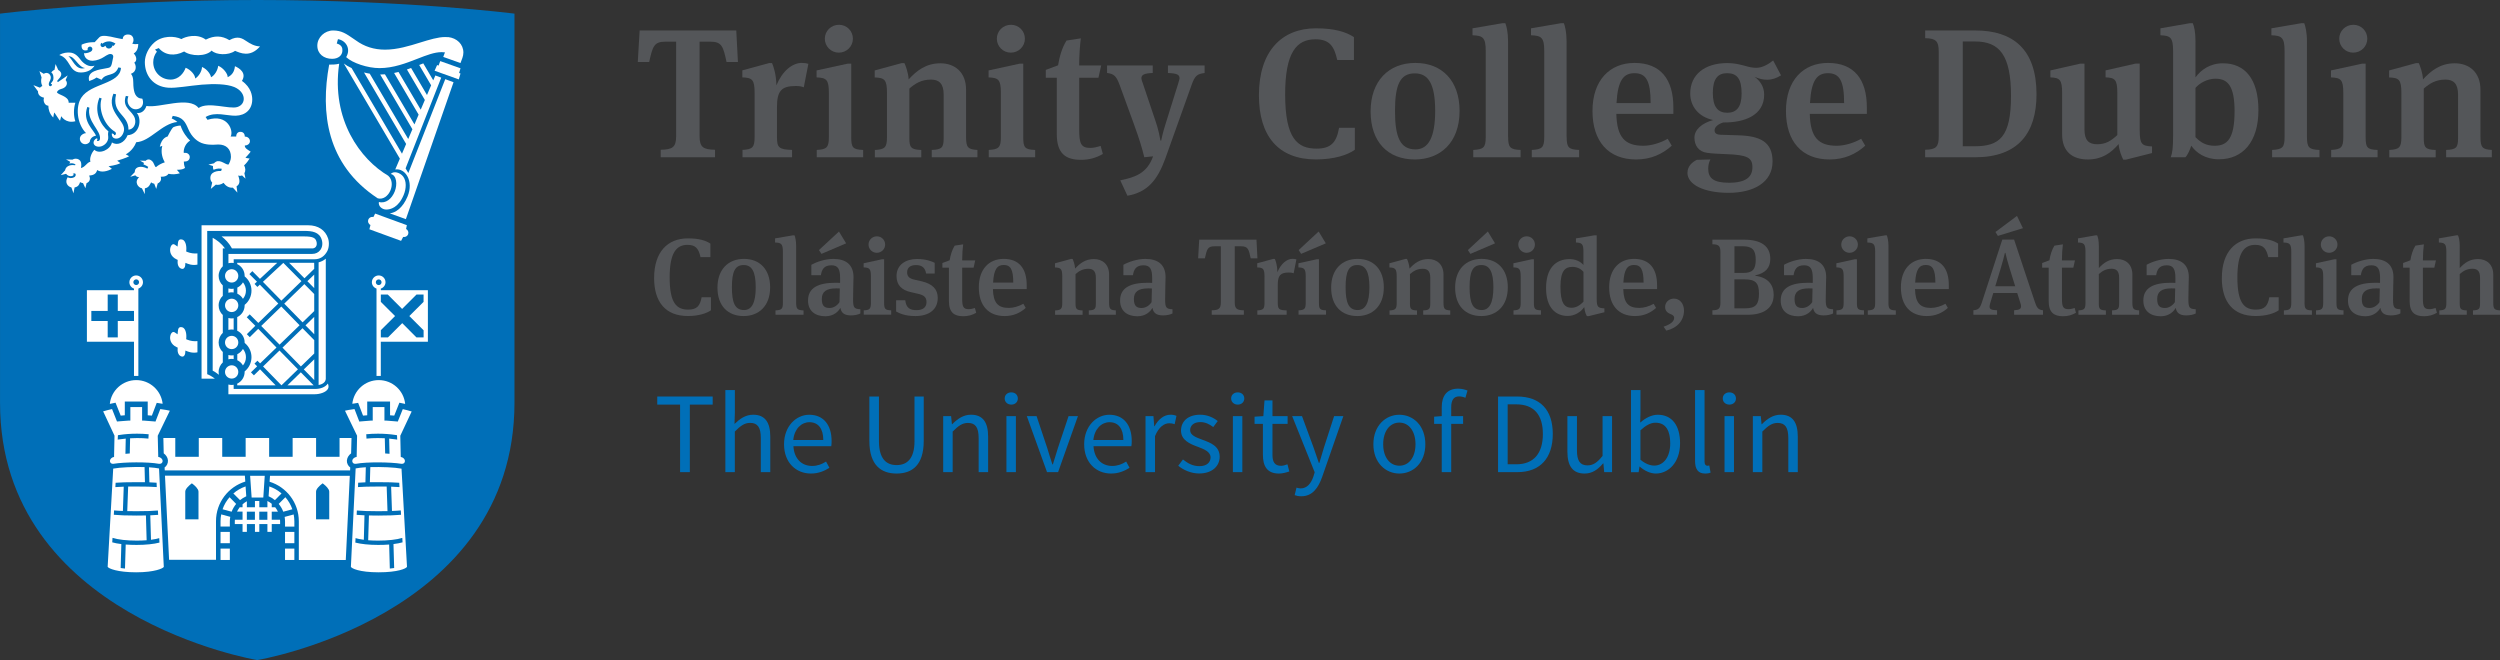<svg width="303" height="80" viewBox="0 0 303 80" fill="none" xmlns="http://www.w3.org/2000/svg">
<rect x="0" y="0" width="303" height="80" fill="#333333" stroke="none"/>
<g clip-path="url(#clip0_1712_2959)">
<path d="M79.279 33.701C79.279 30.504 80.939 28.891 83.376 28.891C84.729 28.891 85.533 29.152 86.1 29.523V31.163H84.904C84.677 30.164 84.336 29.676 83.336 29.676C81.978 29.676 81.162 30.622 81.162 33.635C81.162 36.806 82.044 37.525 83.415 37.525C84.454 37.525 84.847 37.08 85.035 36.025H86.166V37.604C85.664 37.97 84.69 38.301 83.376 38.301C80.651 38.301 79.279 36.592 79.279 33.701Z" fill="#545659"/>
<path d="M90.131 38.306C88.197 38.306 86.956 37.046 86.956 34.861C86.956 32.676 88.245 31.377 90.17 31.377C92.096 31.377 93.341 32.667 93.341 34.822C93.341 37.137 91.917 38.306 90.131 38.306ZM90.131 32.122C89.079 32.122 88.707 32.938 88.707 34.804C88.707 36.671 89.061 37.578 90.183 37.578C91.118 37.578 91.594 36.684 91.594 34.817C91.594 32.859 91.092 32.122 90.131 32.122Z" fill="#545659"/>
<path d="M96.493 36.675C96.493 37.438 96.624 37.595 97.389 37.621V38.149H93.991V37.621C94.729 37.582 94.886 37.451 94.886 36.701V30.509C94.886 29.549 94.677 29.418 93.939 29.392V28.891L96.096 28.524H96.297C96.376 28.721 96.493 29.157 96.493 29.824V36.675Z" fill="#545659"/>
<path d="M104.275 37.477V37.992C104.039 38.123 103.603 38.227 103.131 38.227C102.262 38.227 101.948 37.861 101.856 37.307C101.629 37.739 101.052 38.332 100.039 38.332C98.83 38.332 97.934 37.713 97.934 36.426C97.934 34.861 99.197 34.272 101.266 34.272C101.424 34.272 101.646 34.272 101.821 34.285V33.692C101.821 32.628 101.572 32.153 100.769 32.153C99.847 32.153 99.598 32.693 99.493 33.352H98.336V32.091C98.969 31.738 100.009 31.381 100.996 31.381C102.498 31.381 103.445 32.052 103.445 33.592C103.445 33.984 103.393 35.105 103.393 36.3C103.393 37.285 103.524 37.447 104.288 37.481M99.258 30.308L101.681 28.062L102.55 29.492L99.563 30.77L99.258 30.308ZM101.328 34.952C100.157 34.952 99.603 35.345 99.603 36.239C99.603 37.08 99.93 37.329 100.55 37.329C101.026 37.329 101.485 37.028 101.747 36.618L101.786 34.961C101.681 34.961 101.432 34.948 101.328 34.948" fill="#545659"/>
<path d="M104.686 38.144V37.617C105.397 37.578 105.555 37.447 105.555 36.697V33.526C105.555 32.567 105.384 32.436 104.672 32.406V31.908L106.908 31.42H107.157V36.692C107.157 37.442 107.262 37.586 108.013 37.612V38.14H104.681L104.686 38.144ZM106.266 30.639C105.712 30.639 105.266 30.19 105.266 29.641C105.266 29.091 105.716 28.642 106.279 28.642C106.843 28.642 107.279 29.091 107.279 29.641C107.279 30.19 106.83 30.639 106.266 30.639Z" fill="#545659"/>
<path d="M108.611 37.752V36.396H109.716C109.821 37.303 110.271 37.591 111.07 37.591C111.769 37.591 112.293 37.316 112.293 36.618C112.293 35.999 111.952 35.764 111.266 35.607L110.358 35.397C109.319 35.162 108.659 34.569 108.659 33.465C108.659 32.083 109.777 31.39 111.148 31.39C112.253 31.39 112.952 31.691 113.284 31.852V33.151H112.245C112.127 32.428 111.721 32.127 111.022 32.127C110.323 32.127 109.943 32.441 109.943 33.008C109.943 33.492 110.196 33.758 110.852 33.901L111.72 34.098C112.996 34.403 113.655 35.031 113.655 36.112C113.655 37.482 112.642 38.306 110.943 38.306C109.629 38.306 108.969 37.948 108.611 37.752Z" fill="#545659"/>
<path d="M118 32.441H116.616V36.173C116.616 37.159 116.747 37.473 117.406 37.473C117.642 37.473 117.869 37.421 118.157 37.329L118.314 37.909C117.843 38.184 117.341 38.328 116.747 38.328C115.642 38.328 115.009 37.865 115.009 36.487V32.441H114.218V31.874L115.1 31.547C115.192 30.945 115.389 30.273 115.707 29.772L116.734 29.615C116.668 30.086 116.616 30.892 116.616 31.56H118.196L118 32.441Z" fill="#545659"/>
<path d="M124.031 36.819L124.319 37.32C123.646 37.926 122.817 38.306 121.764 38.306C119.79 38.306 118.633 37.032 118.633 34.822C118.633 32.611 119.882 31.377 121.646 31.377C123.528 31.377 124.437 32.563 124.437 34.573V35.035H120.341C120.38 36.718 120.961 37.32 122.275 37.32C122.83 37.32 123.498 37.124 124.026 36.819M120.358 34.255H122.808C122.808 32.663 122.48 32.114 121.651 32.114C120.873 32.114 120.454 32.611 120.362 34.255" fill="#545659"/>
<path d="M134.424 36.701C134.424 37.451 134.568 37.582 135.24 37.621V38.149H131.961V37.621C132.712 37.595 132.817 37.438 132.817 36.754V33.653C132.817 32.864 132.489 32.576 131.908 32.576C131.223 32.576 130.777 32.85 130.354 33.221V36.758C130.354 37.443 130.459 37.599 131.21 37.626V38.153H127.878V37.626C128.59 37.586 128.747 37.456 128.747 36.706V33.535C128.747 32.576 128.576 32.445 127.865 32.414V31.913L129.799 31.385H130C130.079 31.555 130.275 32.057 130.301 32.554C130.882 31.922 131.55 31.398 132.581 31.398C133.611 31.398 134.424 32.031 134.424 33.291V36.697V36.701Z" fill="#545659"/>
<path d="M142.105 37.477V37.992C141.865 38.123 141.432 38.227 140.956 38.227C140.087 38.227 139.773 37.861 139.677 37.307C139.45 37.739 138.873 38.332 137.86 38.332C136.651 38.332 135.755 37.713 135.755 36.426C135.755 34.861 137.018 34.272 139.087 34.272C139.245 34.272 139.467 34.272 139.642 34.285V33.692C139.642 32.628 139.393 32.153 138.59 32.153C137.668 32.153 137.415 32.694 137.314 33.352H136.157V32.092C136.79 31.738 137.83 31.381 138.817 31.381C140.319 31.381 141.266 32.052 141.266 33.592C141.266 33.984 141.214 35.105 141.214 36.3C141.214 37.285 141.345 37.447 142.109 37.482M139.153 34.952C137.983 34.952 137.428 35.345 137.428 36.239C137.428 37.081 137.755 37.329 138.376 37.329C138.852 37.329 139.31 37.028 139.572 36.618L139.611 34.961C139.507 34.961 139.258 34.948 139.153 34.948" fill="#545659"/>
<path d="M152.284 29.048L152.402 31.307H151.585C151.349 30.19 151.245 29.85 150.428 29.85H149.651V36.649C149.651 37.438 149.93 37.595 150.755 37.608V38.145H146.86V37.608C147.69 37.595 147.965 37.434 147.965 36.649V29.85H147.188C146.371 29.85 146.279 30.19 146.031 31.307H145.214L145.345 29.048H152.284Z" fill="#545659"/>
<path d="M156.672 31.372C156.843 31.372 157.013 31.398 157.122 31.437L156.79 33.121C156.62 33.055 156.476 33.029 156.21 33.029C155.17 33.029 154.865 33.395 154.865 34.542V36.701C154.865 37.451 154.996 37.595 155.943 37.621V38.149H152.389V37.621C153.1 37.582 153.258 37.451 153.258 36.701V33.531C153.258 32.571 153.087 32.44 152.375 32.41V31.908L154.31 31.381H154.511C154.603 31.577 154.812 32.183 154.825 32.986C155.244 31.961 155.961 31.368 156.668 31.368" fill="#545659"/>
<path d="M157.384 38.144V37.617C158.096 37.577 158.253 37.447 158.253 36.697V33.531C158.253 32.571 158.079 32.44 157.371 32.41V31.908L159.607 31.42H159.856V36.692C159.856 37.442 159.961 37.586 160.712 37.612V38.14H157.38L157.384 38.144ZM157.397 30.308L159.821 28.058L160.69 29.492L157.699 30.766L157.397 30.308Z" fill="#545659"/>
<path d="M164.511 38.306C162.576 38.306 161.336 37.046 161.336 34.861C161.336 32.676 162.624 31.377 164.55 31.377C166.476 31.377 167.72 32.667 167.72 34.822C167.72 37.137 166.297 38.306 164.511 38.306ZM164.511 32.122C163.454 32.122 163.087 32.938 163.087 34.804C163.087 36.671 163.441 37.578 164.563 37.578C165.498 37.578 165.974 36.684 165.974 34.817C165.974 32.859 165.472 32.122 164.511 32.122Z" fill="#545659"/>
<path d="M174.952 36.701C174.952 37.451 175.096 37.582 175.769 37.621V38.149H172.493V37.621C173.24 37.595 173.349 37.438 173.349 36.754V33.653C173.349 32.864 173.022 32.576 172.441 32.576C171.755 32.576 171.31 32.85 170.886 33.221V36.758C170.886 37.443 170.991 37.599 171.742 37.626V38.153H168.41V37.626C169.122 37.586 169.279 37.456 169.279 36.706V33.535C169.279 32.576 169.105 32.445 168.397 32.414V31.913L170.332 31.385H170.528C170.607 31.555 170.808 32.057 170.834 32.554C171.41 31.922 172.083 31.398 173.109 31.398C174.135 31.398 174.952 32.031 174.952 33.291V36.697V36.701Z" fill="#545659"/>
<path d="M179.537 38.306C177.603 38.306 176.362 37.045 176.362 34.861C176.362 32.676 177.651 31.376 179.576 31.376C181.502 31.376 182.747 32.667 182.747 34.821C182.747 37.137 181.323 38.306 179.537 38.306ZM177.904 30.308L180.327 28.058L181.196 29.492L178.21 30.77L177.908 30.308H177.904ZM179.537 32.122C178.48 32.122 178.114 32.937 178.114 34.804C178.114 36.67 178.467 37.577 179.59 37.577C180.524 37.577 181 36.683 181 34.817C181 32.859 180.498 32.122 179.537 32.122Z" fill="#545659"/>
<path d="M183.437 38.144V37.617C184.148 37.578 184.306 37.447 184.306 36.697V33.526C184.306 32.567 184.131 32.436 183.424 32.406V31.908L185.659 31.42H185.908V36.692C185.908 37.442 186.013 37.586 186.764 37.612V38.14H183.432L183.437 38.144ZM185.017 30.639C184.463 30.639 184.017 30.19 184.017 29.641C184.017 29.091 184.463 28.642 185.031 28.642C185.598 28.642 186.031 29.091 186.031 29.641C186.031 30.19 185.585 30.639 185.017 30.639Z" fill="#545659"/>
<path d="M190.004 38.293C188.555 38.293 187.384 37.307 187.384 34.913C187.384 32.519 188.541 31.403 190.24 31.403C190.9 31.403 191.52 31.655 191.913 32.113V30.509C191.913 29.549 191.716 29.418 191.004 29.392V28.891L193.214 28.524H193.52V36.256C193.52 37.216 193.69 37.333 194.454 37.373V37.844L192.533 38.319H192.336C192.284 38.254 192.061 37.817 192.009 37.216C191.59 37.848 190.812 38.293 190.004 38.293ZM190.48 37.303C190.996 37.303 191.48 37.028 191.917 36.566V32.951C191.576 32.532 191.061 32.344 190.576 32.344C189.694 32.344 189.127 32.82 189.127 34.752C189.127 36.684 189.585 37.303 190.48 37.303Z" fill="#545659"/>
<path d="M200.424 36.819L200.716 37.32C200.044 37.926 199.214 38.306 198.162 38.306C196.188 38.306 195.031 37.032 195.031 34.822C195.031 32.611 196.279 31.377 198.044 31.377C199.926 31.377 200.838 32.563 200.838 34.573V35.035H196.742C196.782 36.718 197.362 37.32 198.677 37.32C199.227 37.32 199.9 37.124 200.428 36.819M196.751 34.255H199.201C199.201 32.663 198.869 32.114 198.039 32.114C197.262 32.114 196.843 32.611 196.751 34.255Z" fill="#545659"/>
<path d="M201.956 40.068L201.629 39.592C202.472 39.318 202.908 38.947 202.908 38.528C202.908 38.267 202.734 38.171 202.419 38.044C202.144 37.926 201.812 37.713 201.812 37.203C201.812 36.653 202.262 36.191 202.878 36.191C203.589 36.191 204.1 36.797 204.1 37.639C204.1 38.821 203.31 39.754 201.952 40.072" fill="#545659"/>
<path d="M207.542 37.608C208.332 37.595 208.515 37.395 208.515 36.649V30.574C208.515 29.824 208.332 29.615 207.542 29.602V29.048H211.358C213.45 29.048 214.559 29.824 214.559 31.377C214.559 32.48 213.952 33.112 212.742 33.374V33.426C214.271 33.622 214.969 34.503 214.969 35.729C214.969 37.36 213.742 38.149 211.821 38.149H207.542V37.608ZM211.266 33.082C212.41 33.082 212.795 32.65 212.795 31.49C212.795 30.269 212.358 29.846 211.214 29.846H210.214V33.082H211.266ZM211.542 37.368C212.777 37.368 213.188 36.897 213.188 35.593C213.188 34.29 212.769 33.858 211.437 33.858H210.21V37.368H211.537H211.542Z" fill="#545659"/>
<path d="M222.17 37.477V37.992C221.934 38.123 221.498 38.227 221.022 38.227C220.153 38.227 219.838 37.861 219.747 37.307C219.52 37.739 218.943 38.332 217.93 38.332C216.716 38.332 215.821 37.713 215.821 36.426C215.821 34.861 217.083 34.272 219.153 34.272C219.31 34.272 219.533 34.272 219.707 34.285V33.692C219.707 32.628 219.454 32.153 218.655 32.153C217.734 32.153 217.485 32.694 217.38 33.352H216.223V32.092C216.856 31.738 217.895 31.381 218.882 31.381C220.384 31.381 221.332 32.052 221.332 33.592C221.332 33.984 221.279 35.105 221.279 36.3C221.279 37.285 221.41 37.447 222.175 37.482M219.223 34.952C218.048 34.952 217.498 35.345 217.498 36.239C217.498 37.081 217.83 37.329 218.445 37.329C218.917 37.329 219.38 37.028 219.642 36.618L219.681 34.961C219.576 34.961 219.323 34.948 219.223 34.948" fill="#545659"/>
<path d="M222.581 38.144V37.617C223.293 37.578 223.45 37.447 223.45 36.697V33.526C223.45 32.567 223.279 32.436 222.568 32.406V31.908L224.808 31.42H225.057V36.692C225.057 37.442 225.162 37.586 225.913 37.612V38.14H222.581V38.144ZM224.162 30.639C223.607 30.639 223.162 30.19 223.162 29.641C223.162 29.091 223.607 28.642 224.175 28.642C224.742 28.642 225.175 29.091 225.175 29.641C225.175 30.19 224.725 30.639 224.162 30.639Z" fill="#545659"/>
<path d="M228.878 36.675C228.878 37.438 229.009 37.595 229.773 37.621V38.149H226.376V37.621C227.109 37.582 227.271 37.451 227.271 36.701V30.509C227.271 29.549 227.061 29.418 226.323 29.392V28.891L228.485 28.524H228.681C228.76 28.721 228.882 29.157 228.882 29.824V36.675H228.878Z" fill="#545659"/>
<path d="M235.79 36.819L236.079 37.32C235.41 37.926 234.581 38.306 233.524 38.306C231.546 38.306 230.389 37.032 230.389 34.822C230.389 32.611 231.642 31.377 233.406 31.377C235.288 31.377 236.197 32.563 236.197 34.573V35.035H232.1C232.14 36.718 232.721 37.32 234.035 37.32C234.59 37.32 235.258 37.124 235.786 36.819M232.118 34.255H234.568C234.568 32.663 234.236 32.114 233.406 32.114C232.629 32.114 232.205 32.611 232.118 34.255Z" fill="#545659"/>
<path d="M244.493 35.515H241.585L241.205 36.775C241.153 36.945 241.135 37.08 241.135 37.167C241.135 37.508 241.415 37.573 242.044 37.604V38.144H239.175V37.604C239.769 37.551 239.965 37.39 240.214 36.618L242.677 29.043H244.109L246.624 36.592C246.852 37.264 247.009 37.551 247.611 37.604V38.144H244.109V37.604C244.716 37.577 244.952 37.447 244.952 37.128C244.952 37.024 244.926 36.893 244.886 36.775L244.489 35.515H244.493ZM241.821 34.699H244.245L243.59 32.606C243.297 31.673 243.127 30.975 243.061 30.648H242.996C242.904 31.032 242.76 31.634 242.459 32.619L241.825 34.695L241.821 34.699ZM241.852 28.114L244.459 26.169L245.179 27.657L242.14 28.59L241.847 28.114H241.852Z" fill="#545659"/>
<path d="M251.293 32.441H249.908V36.173C249.908 37.159 250.039 37.473 250.699 37.473C250.934 37.473 251.162 37.421 251.45 37.329L251.607 37.909C251.135 38.184 250.633 38.328 250.039 38.328C248.934 38.328 248.301 37.865 248.301 36.487V32.441H247.511V31.874L248.393 31.547C248.48 30.945 248.681 30.273 248.996 29.772L250.022 29.615C249.956 30.086 249.904 30.892 249.904 31.56H251.485L251.288 32.441H251.293Z" fill="#545659"/>
<path d="M254.376 32.493C254.956 31.874 255.572 31.398 256.603 31.398C257.633 31.398 258.445 32.031 258.445 33.291V36.697C258.445 37.447 258.59 37.578 259.262 37.617V38.145H255.983V37.617C256.734 37.591 256.838 37.434 256.838 36.749V33.648C256.838 32.859 256.507 32.571 255.93 32.571C255.245 32.571 254.799 32.846 254.376 33.217V36.753C254.376 37.438 254.48 37.595 255.231 37.621V38.149H251.904V37.621C252.616 37.582 252.76 37.451 252.76 36.701V30.509C252.76 29.549 252.563 29.418 251.852 29.392V28.891L253.974 28.524H254.17C254.275 28.721 254.38 29.17 254.38 29.828V32.497L254.376 32.493Z" fill="#545659"/>
<path d="M266.122 37.477V37.992C265.886 38.123 265.45 38.227 264.974 38.227C264.105 38.227 263.79 37.861 263.699 37.307C263.472 37.739 262.895 38.332 261.882 38.332C260.668 38.332 259.773 37.713 259.773 36.426C259.773 34.861 261.035 34.272 263.105 34.272C263.262 34.272 263.485 34.272 263.659 34.285V33.692C263.659 32.628 263.406 32.153 262.607 32.153C261.686 32.153 261.437 32.694 261.328 33.352H260.17V32.092C260.804 31.738 261.843 31.381 262.834 31.381C264.332 31.381 265.284 32.052 265.284 33.592C265.284 33.984 265.231 35.105 265.231 36.3C265.231 37.285 265.362 37.447 266.127 37.482M263.175 34.952C262 34.952 261.45 35.345 261.45 36.239C261.45 37.081 261.777 37.329 262.397 37.329C262.869 37.329 263.332 37.028 263.594 36.618L263.633 34.961C263.528 34.961 263.275 34.948 263.175 34.948" fill="#545659"/>
<path d="M269.288 33.701C269.288 30.504 270.948 28.891 273.384 28.891C274.742 28.891 275.541 29.152 276.109 29.523V31.163H274.913C274.686 30.164 274.345 29.676 273.345 29.676C271.987 29.676 271.17 30.622 271.17 33.635C271.17 36.806 272.052 37.525 273.424 37.525C274.463 37.525 274.856 37.08 275.039 36.025H276.175V37.604C275.672 37.97 274.699 38.301 273.38 38.301C270.655 38.301 269.284 36.592 269.284 33.701" fill="#545659"/>
<path d="M279.31 36.675C279.31 37.438 279.441 37.595 280.205 37.621V38.149H276.808V37.621C277.546 37.582 277.703 37.451 277.703 36.701V30.509C277.703 29.549 277.493 29.418 276.755 29.392V28.891L278.917 28.524H279.114C279.192 28.721 279.314 29.157 279.314 29.824V36.675H279.31Z" fill="#545659"/>
<path d="M280.703 38.144V37.617C281.415 37.578 281.572 37.447 281.572 36.697V33.526C281.572 32.567 281.402 32.436 280.69 32.406V31.908L282.93 31.42H283.179V36.692C283.179 37.442 283.284 37.586 284.035 37.612V38.14H280.703V38.144ZM282.284 30.639C281.729 30.639 281.284 30.19 281.284 29.641C281.284 29.091 281.729 28.642 282.297 28.642C282.865 28.642 283.301 29.091 283.301 29.641C283.301 30.19 282.856 30.639 282.288 30.639" fill="#545659"/>
<path d="M290.926 37.477V37.992C290.69 38.123 290.253 38.227 289.777 38.227C288.908 38.227 288.594 37.861 288.502 37.307C288.275 37.739 287.699 38.332 286.686 38.332C285.472 38.332 284.576 37.713 284.576 36.426C284.576 34.861 285.838 34.272 287.908 34.272C288.066 34.272 288.288 34.272 288.463 34.285V33.692C288.463 32.628 288.21 32.153 287.41 32.153C286.489 32.153 286.24 32.694 286.131 33.352H284.974V32.092C285.607 31.738 286.646 31.381 287.638 31.381C289.135 31.381 290.087 32.052 290.087 33.592C290.087 33.984 290.035 35.105 290.035 36.3C290.035 37.285 290.166 37.447 290.93 37.482M287.974 34.952C286.799 34.952 286.249 35.345 286.249 36.239C286.249 37.081 286.576 37.329 287.197 37.329C287.668 37.329 288.131 37.028 288.393 36.618L288.432 34.961C288.328 34.961 288.074 34.948 287.974 34.948" fill="#545659"/>
<path d="M295.035 32.441H293.655V36.173C293.655 37.159 293.786 37.473 294.445 37.473C294.681 37.473 294.908 37.421 295.196 37.329L295.354 37.909C294.878 38.184 294.38 38.328 293.786 38.328C292.681 38.328 292.048 37.865 292.048 36.487V32.441H291.258V31.874L292.14 31.547C292.231 30.945 292.428 30.273 292.747 29.772L293.773 29.615C293.707 30.086 293.655 30.892 293.655 31.56H295.236L295.039 32.441H295.035Z" fill="#545659"/>
<path d="M298.118 32.493C298.699 31.874 299.314 31.398 300.341 31.398C301.367 31.398 302.183 32.031 302.183 33.291V36.697C302.183 37.447 302.328 37.578 303 37.617V38.145H299.725V37.617C300.476 37.591 300.581 37.434 300.581 36.749V33.648C300.581 32.859 300.253 32.571 299.673 32.571C298.987 32.571 298.542 32.846 298.118 33.217V36.753C298.118 37.438 298.223 37.595 298.974 37.621V38.149H295.646V37.621C296.358 37.582 296.498 37.451 296.498 36.701V30.509C296.498 29.549 296.301 29.418 295.59 29.392V28.891L297.707 28.524H297.904C298.013 28.721 298.118 29.17 298.118 29.828V32.497V32.493Z" fill="#545659"/>
<path d="M89.236 3.694L89.437 7.514H88.057C87.655 5.626 87.48 5.05 86.1 5.05H84.79V16.528C84.79 17.858 85.258 18.128 86.659 18.15V19.057H80.079V18.15C81.48 18.128 81.948 17.862 81.948 16.528V5.05H80.638C79.262 5.05 79.1 5.626 78.681 7.514H77.301L77.524 3.694H89.24H89.236Z" fill="#545659"/>
<path d="M97.218 7.627C97.507 7.627 97.795 7.671 97.974 7.736L97.419 10.58C97.131 10.471 96.886 10.423 96.441 10.423C94.686 10.423 94.17 11.046 94.17 12.974V16.615C94.17 17.88 94.393 18.124 95.996 18.168V19.057H89.991V18.168C91.192 18.102 91.459 17.88 91.459 16.615V11.264C91.459 9.642 91.17 9.424 89.969 9.376V8.53L93.236 7.64H93.568C93.725 7.976 94.079 8.997 94.1 10.349C94.812 8.617 96.013 7.619 97.214 7.619" fill="#545659"/>
<path d="M98.991 19.061V18.172C100.192 18.106 100.459 17.884 100.459 16.619V11.268C100.459 9.65 100.17 9.428 98.969 9.38V8.534L102.747 7.714H103.17V16.619C103.17 17.884 103.349 18.128 104.616 18.172V19.061H98.991ZM101.659 6.38C100.725 6.38 99.969 5.625 99.969 4.692C99.969 3.759 100.725 3.004 101.681 3.004C102.638 3.004 103.371 3.759 103.371 4.692C103.371 5.625 102.616 6.38 101.659 6.38Z" fill="#545659"/>
<path d="M117.087 16.619C117.087 17.884 117.332 18.106 118.463 18.172V19.061H112.926V18.172C114.192 18.128 114.371 17.862 114.371 16.706V11.465C114.371 10.135 113.817 9.646 112.838 9.646C111.681 9.646 110.926 10.113 110.214 10.736V16.711C110.214 17.866 110.393 18.132 111.659 18.176V19.066H106.035V18.176C107.236 18.111 107.502 17.888 107.502 16.624V11.273C107.502 9.651 107.214 9.428 106.013 9.385V8.539L109.284 7.649H109.616C109.751 7.937 110.083 8.783 110.127 9.624C111.105 8.56 112.24 7.671 113.974 7.671C115.707 7.671 117.087 8.735 117.087 10.867V16.619Z" fill="#545659"/>
<path d="M119.838 19.061V18.172C121.039 18.106 121.306 17.884 121.306 16.619V11.268C121.306 9.65 121.017 9.428 119.817 9.38V8.534L123.594 7.714H124.017V16.619C124.017 17.884 124.196 18.128 125.463 18.172V19.061H119.838ZM122.507 6.38C121.572 6.38 120.817 5.625 120.817 4.692C120.817 3.759 121.572 3.004 122.528 3.004C123.485 3.004 124.218 3.759 124.218 4.692C124.218 5.625 123.463 6.38 122.507 6.38Z" fill="#545659"/>
<path d="M133.135 9.424H130.799V15.729C130.799 17.395 131.022 17.927 132.131 17.927C132.533 17.927 132.908 17.84 133.397 17.683L133.664 18.66C132.865 19.127 132.017 19.371 131.017 19.371C129.148 19.371 128.083 18.595 128.083 16.261V9.424H126.751V8.469L128.24 7.915C128.397 6.894 128.729 5.76 129.262 4.914L130.996 4.648C130.886 5.451 130.795 6.803 130.795 7.937H133.463L133.131 9.424H133.135Z" fill="#545659"/>
<path d="M135.777 21.857C137.624 21.477 139.022 20.993 139.755 18.948L138.69 19.057C138.402 17.901 138.092 16.859 137.445 15.084L135.712 10.331C135.31 9.219 135.022 8.957 134.175 8.844V7.933H139.712V8.844C138.668 8.888 138.336 9.066 138.336 9.489C138.336 9.62 138.402 9.821 138.489 10.043L140.044 14.661C140.424 15.747 140.576 16.659 140.646 17.038H140.734C140.777 16.772 140.978 15.93 141.288 14.954L142.821 10.048C142.886 9.847 142.93 9.694 142.956 9.559C143 9.049 142.668 8.892 141.555 8.848V7.937H146V8.848C145.109 8.962 144.821 9.158 144.424 10.292L141.245 19.192C140.288 21.835 139.066 23.3 136.642 23.723L135.777 21.857Z" fill="#545659"/>
<path d="M152.581 11.556C152.581 6.162 155.384 3.432 159.493 3.432C161.782 3.432 163.14 3.877 164.096 4.496V7.27H162.074C161.699 5.582 161.122 4.762 159.428 4.762C157.14 4.762 155.76 6.358 155.76 11.443C155.76 16.794 157.249 18.015 159.563 18.015C161.319 18.015 161.987 17.26 162.297 15.486H164.205V18.15C163.362 18.769 161.716 19.323 159.493 19.323C154.891 19.323 152.581 16.436 152.581 11.552" fill="#545659"/>
<path d="M171.476 19.327C168.205 19.327 166.118 17.195 166.118 13.51C166.118 9.825 168.297 7.627 171.541 7.627C174.786 7.627 176.9 9.803 176.9 13.444C176.9 17.352 174.498 19.327 171.476 19.327ZM171.476 8.892C169.694 8.892 169.074 10.27 169.074 13.422C169.074 16.575 169.673 18.106 171.563 18.106C173.14 18.106 173.943 16.597 173.943 13.444C173.943 10.134 173.096 8.892 171.476 8.892Z" fill="#545659"/>
<path d="M182.786 16.576C182.786 17.862 183.009 18.128 184.297 18.172V19.061H178.559V18.172C179.804 18.107 180.07 17.884 180.07 16.619V6.162C180.07 4.54 179.712 4.317 178.467 4.274V3.432L182.114 2.809H182.445C182.581 3.14 182.777 3.873 182.777 5.006V16.576H182.786Z" fill="#545659"/>
<path d="M189.878 16.576C189.878 17.862 190.1 18.128 191.389 18.172V19.061H185.651V18.172C186.895 18.107 187.162 17.884 187.162 16.619V6.162C187.162 4.54 186.804 4.317 185.559 4.274V3.432L189.205 2.809H189.537C189.673 3.14 189.869 3.873 189.869 5.006V16.576H189.878Z" fill="#545659"/>
<path d="M202.127 16.82L202.616 17.661C201.48 18.682 200.083 19.327 198.301 19.327C194.965 19.327 193.009 17.173 193.009 13.444C193.009 9.716 195.122 7.627 198.1 7.627C201.275 7.627 202.812 9.624 202.812 13.021V13.802H195.9C195.965 16.645 196.943 17.666 199.166 17.666C200.1 17.666 201.236 17.334 202.122 16.824M195.921 12.489H200.057C200.057 9.803 199.502 8.87 198.1 8.87C196.786 8.87 196.074 9.716 195.921 12.489Z" fill="#545659"/>
<path d="M204.524 20.923C204.524 20.147 205.105 19.637 205.659 19.371L207.301 19.327C207.144 19.615 207.035 19.994 207.035 20.439C207.035 21.595 207.681 22.149 209.546 22.149C211.659 22.149 212.393 21.416 212.393 20.261C212.393 19.105 211.769 18.773 209.236 18.682C208.367 18.66 207.367 18.595 206.921 18.525C205.834 18.39 205.367 17.592 205.367 16.68C205.367 15.703 206.279 14.927 207.633 14.548C205.9 14.173 204.856 12.926 204.856 11.329C204.856 9.044 206.616 7.645 209.349 7.645C210.148 7.645 210.725 7.78 211.393 7.954C211.948 8.111 212.349 8.22 212.86 8.22C213.572 8.22 214.284 7.819 214.908 7.331L215.86 9.132C215.327 9.463 214.795 9.664 214.17 9.664C213.681 9.664 213.214 9.555 212.659 9.31C213.301 9.777 213.817 10.488 213.817 11.465C213.817 14.064 211.284 14.84 209.035 14.84H208.856C208.231 15.041 207.808 15.394 207.808 15.795C207.808 16.109 207.987 16.305 208.52 16.331L210.607 16.397C213.341 16.462 214.834 17.195 214.834 19.572C214.834 22.105 212.541 23.37 209.52 23.37C206.498 23.37 204.515 22.371 204.515 20.928M211.083 11.334C211.083 9.559 210.528 8.87 209.327 8.87C208.192 8.87 207.594 9.559 207.594 11.268C207.594 12.978 208.218 13.667 209.349 13.667C210.48 13.667 211.083 12.956 211.083 11.334Z" fill="#545659"/>
<path d="M225.576 16.82L226.065 17.661C224.93 18.682 223.533 19.327 221.751 19.327C218.415 19.327 216.458 17.173 216.458 13.444C216.458 9.716 218.572 7.627 221.55 7.627C224.729 7.627 226.262 9.624 226.262 13.021V13.802H219.345C219.41 16.645 220.389 17.666 222.611 17.666C223.546 17.666 224.681 17.334 225.568 16.824M219.371 12.489H223.507C223.507 9.803 222.952 8.87 221.55 8.87C220.24 8.87 219.524 9.716 219.371 12.489Z" fill="#545659"/>
<path d="M233.332 18.15C234.664 18.128 234.974 17.793 234.974 16.528V6.271C234.974 5.006 234.664 4.649 233.332 4.627V3.694H239.424C243.956 3.694 246.825 5.957 246.825 11.421C246.825 16.127 244.603 19.061 239.376 19.061H233.328V18.15H233.332ZM239.332 17.727C242.358 17.727 243.734 16.593 243.734 11.622C243.734 6.651 242.31 5.028 239.397 5.028H237.886V17.727H239.332Z" fill="#545659"/>
<path d="M259.336 15.86C259.336 17.483 259.603 17.683 260.825 17.749V18.551L257.668 19.349H257.336C257.135 18.926 256.847 18.307 256.777 17.461C255.843 18.551 254.755 19.327 253.044 19.327C251.197 19.327 249.93 18.394 249.93 16.288V11.268C249.93 9.646 249.642 9.424 248.507 9.38V8.534L252.127 7.714H252.638V15.686C252.638 16.972 253.127 17.483 254.175 17.483C255.223 17.483 255.843 17.081 256.62 16.371V11.264C256.62 9.642 256.332 9.419 255.197 9.376V8.53L258.821 7.71H259.332V15.856L259.336 15.86Z" fill="#545659"/>
<path d="M264.869 19.061H263.092C263.293 18.529 263.38 17.906 263.38 16.462V6.162C263.38 4.54 263.044 4.317 261.843 4.274V3.432L265.424 2.809H265.76C265.934 3.166 266.092 3.899 266.092 5.006V9.38C266.738 8.491 267.825 7.671 269.428 7.671C272.031 7.671 273.721 9.516 273.721 13.353C273.721 17.191 271.83 19.306 268.939 19.306C267.249 19.306 266.179 18.503 265.581 17.662C265.445 18.085 265.162 18.774 264.869 19.061ZM268.537 9.537C267.515 9.537 266.603 10.069 266.092 10.649V16.624C266.716 17.265 267.358 17.666 268.428 17.666C269.961 17.666 270.83 16.776 270.83 13.493C270.83 10.453 270.026 9.542 268.537 9.542" fill="#545659"/>
<path d="M279.603 16.576C279.603 17.862 279.825 18.128 281.118 18.172V19.061H275.38V18.172C276.624 18.107 276.891 17.884 276.891 16.619V6.162C276.891 4.54 276.533 4.317 275.293 4.274V3.432L278.939 2.809H279.271C279.402 3.14 279.603 3.873 279.603 5.006V16.576Z" fill="#545659"/>
<path d="M282.537 19.061V18.172C283.738 18.106 284.009 17.884 284.009 16.619V11.268C284.009 9.65 283.72 9.428 282.515 9.38V8.534L286.293 7.714H286.716V16.619C286.716 17.884 286.895 18.128 288.162 18.172V19.061H282.533H282.537ZM285.205 6.38C284.271 6.38 283.515 5.625 283.515 4.692C283.515 3.759 284.271 3.004 285.227 3.004C286.183 3.004 286.917 3.759 286.917 4.692C286.917 5.625 286.162 6.38 285.201 6.38" fill="#545659"/>
<path d="M300.633 16.619C300.633 17.884 300.878 18.106 302.009 18.172V19.061H296.472V18.172C297.738 18.128 297.917 17.862 297.917 16.706V11.465C297.917 10.135 297.362 9.646 296.384 9.646C295.227 9.646 294.472 10.113 293.76 10.736V16.711C293.76 17.866 293.939 18.132 295.205 18.176V19.066H289.581V18.176C290.782 18.111 291.048 17.888 291.048 16.624V11.273C291.048 9.651 290.76 9.428 289.559 9.385V8.539L292.825 7.649H293.157C293.288 7.937 293.624 8.783 293.668 9.624C294.646 8.56 295.782 7.671 297.515 7.671C299.249 7.671 300.629 8.735 300.629 10.867V16.619H300.633Z" fill="#545659"/>
<path d="M82.428 49.038H79.659V48.057H86.376V49.038H83.607V57.223H82.428V49.038Z" fill="#006FB8"/>
<path d="M87.917 47.276H89.066V49.989L89.022 51.384C89.664 50.769 90.349 50.264 91.288 50.264C92.716 50.264 93.358 51.188 93.358 52.919V57.223H92.21V53.072C92.21 51.798 91.817 51.253 90.921 51.253C90.223 51.253 89.747 51.615 89.061 52.3V57.219H87.913V47.268L87.917 47.276Z" fill="#006FB8"/>
<path d="M98.079 50.268C99.812 50.268 100.79 51.51 100.79 53.455C100.79 53.691 100.777 53.918 100.751 54.083H96.162C96.245 55.553 97.127 56.473 98.428 56.473C99.07 56.473 99.616 56.264 100.118 55.941L100.524 56.696C99.934 57.071 99.21 57.393 98.288 57.393C96.467 57.393 95.026 56.068 95.026 53.843C95.026 51.619 96.524 50.268 98.079 50.268ZM99.782 53.325C99.782 51.942 99.166 51.17 98.1 51.17C97.148 51.17 96.279 51.955 96.144 53.325H99.782Z" fill="#006FB8"/>
<path d="M105.367 48.057H106.528V53.464C106.528 55.671 107.467 56.368 108.668 56.368C109.869 56.368 110.838 55.671 110.838 53.464V48.057H111.956V53.438C111.956 56.386 110.541 57.393 108.668 57.393C106.795 57.393 105.367 56.386 105.367 53.438V48.057Z" fill="#006FB8"/>
<path d="M114.323 50.433H115.275L115.371 51.41H115.41C116.057 50.769 116.755 50.263 117.69 50.263C119.118 50.263 119.76 51.183 119.76 52.919V57.223H118.611V53.076C118.611 51.807 118.218 51.258 117.323 51.258C116.624 51.258 116.148 51.619 115.463 52.304V57.223H114.314V50.433H114.323Z" fill="#006FB8"/>
<path d="M121.769 48.297C121.769 47.847 122.118 47.555 122.568 47.555C123.017 47.555 123.362 47.847 123.362 48.297C123.362 48.746 123.013 49.038 122.568 49.038C122.122 49.038 121.769 48.733 121.769 48.297ZM121.978 50.433H123.127V57.223H121.978V50.433Z" fill="#006FB8"/>
<path d="M124.441 50.434H125.633L126.921 54.289C127.118 54.96 127.341 55.645 127.55 56.286H127.607C127.803 55.645 128.026 54.956 128.223 54.289L129.511 50.434H130.646L128.24 57.224H126.9L124.45 50.434H124.441Z" fill="#006FB8"/>
<path d="M134.45 50.268C136.183 50.268 137.166 51.51 137.166 53.455C137.166 53.691 137.153 53.918 137.122 54.083H132.533C132.616 55.553 133.498 56.473 134.799 56.473C135.445 56.473 135.991 56.264 136.493 55.941L136.9 56.696C136.31 57.071 135.585 57.393 134.664 57.393C132.843 57.393 131.402 56.068 131.402 53.843C131.402 51.619 132.9 50.268 134.454 50.268M136.153 53.325C136.153 51.942 135.537 51.17 134.476 51.17C133.524 51.17 132.655 51.955 132.515 53.325H136.153Z" fill="#006FB8"/>
<path d="M138.843 50.433H139.795L139.891 51.663H139.93C140.393 50.808 141.092 50.263 141.86 50.263C142.153 50.263 142.367 50.307 142.589 50.403L142.367 51.41C142.144 51.34 141.987 51.297 141.707 51.297C141.135 51.297 140.45 51.715 139.987 52.862V57.219H138.838V50.429L138.843 50.433Z" fill="#006FB8"/>
<path d="M143.376 55.688C143.965 56.163 144.568 56.499 145.38 56.499C146.275 56.499 146.72 56.024 146.72 55.435C146.72 54.737 145.908 54.432 145.166 54.149C144.205 53.8 143.14 53.338 143.14 52.191C143.14 51.044 144.009 50.263 145.476 50.263C146.332 50.263 147.07 50.612 147.59 51.031L147.044 51.759C146.581 51.41 146.092 51.157 145.489 51.157C144.638 51.157 144.245 51.619 144.245 52.134C144.245 52.775 144.987 53.015 145.755 53.307C146.734 53.669 147.825 54.075 147.825 55.361C147.825 56.464 146.943 57.385 145.336 57.385C144.371 57.385 143.45 56.979 142.803 56.451L143.376 55.684V55.688Z" fill="#006FB8"/>
<path d="M149.214 48.297C149.214 47.847 149.563 47.555 150.013 47.555C150.463 47.555 150.808 47.847 150.808 48.297C150.808 48.746 150.459 49.038 150.013 49.038C149.568 49.038 149.214 48.733 149.214 48.297ZM149.424 50.433H150.572V57.223H149.424V50.433Z" fill="#006FB8"/>
<path d="M153.061 51.371H152.052V50.503L153.118 50.434L153.258 48.532H154.223V50.434H156.057V51.371H154.223V55.143C154.223 55.981 154.489 56.456 155.271 56.456C155.507 56.456 155.817 56.36 156.039 56.273L156.266 57.141C155.891 57.267 155.428 57.394 155.009 57.394C153.555 57.394 153.065 56.473 153.065 55.13V51.371H153.061Z" fill="#006FB8"/>
<path d="M157.651 59.194C158.419 59.194 158.908 58.579 159.188 57.742L159.341 57.24L156.611 50.438H157.803L159.188 54.197C159.397 54.785 159.633 55.483 159.847 56.111H159.904C160.1 55.496 160.297 54.798 160.476 54.197L161.694 50.438H162.812L160.253 57.785C159.782 59.124 159.079 60.149 157.707 60.149C157.402 60.149 157.131 60.092 156.913 60.01L157.135 59.102C157.279 59.146 157.485 59.199 157.655 59.199" fill="#006FB8"/>
<path d="M169.603 50.268C171.266 50.268 172.751 51.567 172.751 53.843C172.751 56.12 171.266 57.393 169.603 57.393C167.939 57.393 166.454 56.094 166.454 53.843C166.454 51.593 167.934 50.268 169.603 50.268ZM169.603 56.443C170.777 56.443 171.559 55.396 171.559 53.843C171.559 52.291 170.777 51.218 169.603 51.218C168.428 51.218 167.642 52.278 167.642 53.843C167.642 55.409 168.437 56.443 169.603 56.443Z" fill="#006FB8"/>
<path d="M177.607 48.214C177.354 48.1 177.087 48.044 176.838 48.044C176.197 48.044 175.887 48.488 175.887 49.356V50.433H177.328V51.371H175.887V57.223H174.738V51.371H173.817V50.503L174.738 50.433V49.356C174.738 47.974 175.371 47.106 176.725 47.106C177.144 47.106 177.55 47.206 177.86 47.333L177.607 48.214Z" fill="#006FB8"/>
<path d="M181.568 48.057H183.86C186.69 48.057 188.197 49.692 188.197 52.596C188.197 55.501 186.686 57.223 183.913 57.223H181.563V48.057H181.568ZM183.777 56.273C185.917 56.273 186.996 54.916 186.996 52.596C186.996 50.276 185.917 49.007 183.777 49.007H182.729V56.273H183.777Z" fill="#006FB8"/>
<path d="M189.965 50.434H191.127V54.585C191.127 55.858 191.507 56.404 192.402 56.404C193.1 56.404 193.59 56.055 194.231 55.257V50.434H195.38V57.224H194.428L194.332 56.164H194.293C193.664 56.905 192.991 57.394 192.052 57.394C190.611 57.394 189.969 56.473 189.969 54.738V50.434H189.965Z" fill="#006FB8"/>
<path d="M197.677 47.276H198.825V49.988L198.795 51.218C199.411 50.673 200.166 50.267 200.926 50.267C202.686 50.267 203.624 51.624 203.624 53.717C203.624 56.037 202.24 57.393 200.686 57.393C200.057 57.393 199.345 57.088 198.742 56.556H198.703L198.603 57.227H197.677V47.28V47.276ZM200.489 56.429C201.607 56.429 202.432 55.409 202.432 53.734C202.432 52.239 201.93 51.231 200.642 51.231C200.066 51.231 199.467 51.554 198.821 52.156V55.718C199.424 56.233 200.039 56.429 200.485 56.429" fill="#006FB8"/>
<path d="M205.441 47.276H206.59V55.941C206.59 56.303 206.742 56.447 206.913 56.447C206.983 56.447 207.039 56.447 207.166 56.416L207.319 57.28C207.166 57.349 206.969 57.393 206.659 57.393C205.795 57.393 205.441 56.848 205.441 55.858V47.28V47.276Z" fill="#006FB8"/>
<path d="M208.799 48.297C208.799 47.847 209.148 47.555 209.598 47.555C210.048 47.555 210.397 47.847 210.397 48.297C210.397 48.746 210.048 49.038 209.598 49.038C209.148 49.038 208.799 48.733 208.799 48.297ZM209.013 50.433H210.157V57.223H209.013V50.433Z" fill="#006FB8"/>
<path d="M212.454 50.433H213.406L213.502 51.41H213.542C214.183 50.769 214.886 50.263 215.821 50.263C217.249 50.263 217.891 51.183 217.891 52.919V57.223H216.742V53.076C216.742 51.807 216.349 51.258 215.454 51.258C214.755 51.258 214.279 51.619 213.594 52.304V57.223H212.445V50.433H212.454Z" fill="#006FB8"/>
<path d="M62.354 1.653V48.82C62.354 74.828 31.179 80 31.179 80C31.179 80 0.004 74.832 0.004 48.82V1.653C0.004 1.653 12.974 0 31.175 0C49.376 0 62.349 1.653 62.349 1.653" fill="#006FB8"/>
<path d="M8.397 7.784C8.677 8.255 9.009 8.787 9.786 8.787C10.563 8.787 11.131 8.464 11.463 7.958C10.734 8.216 10.07 7.631 9.799 7.278C9.467 6.851 9.096 6.367 8.371 6.367C8.157 6.367 7.651 6.367 7.183 6.672C7.847 6.842 8.192 7.453 8.397 7.788M10.319 8.242C9.135 8.621 8.79 7.082 8.288 6.838C9.013 6.681 9.493 8.194 10.319 8.242Z" fill="white"/>
<path d="M22.314 6.236C23.14 6.833 24.939 6.881 25.651 6.131C26.179 6.672 27.686 6.746 28.489 6.162C29.087 6.406 30.301 7.025 31.515 5.625C30.847 5.612 30.271 5.259 29.917 5.019C29.362 4.644 28.83 4.291 27.799 4.867C26.908 4.317 25.987 4.274 24.943 4.801C23.847 3.999 22.415 4.47 21.987 4.736C21.14 4.335 19.655 4.295 18.677 5.172C18.035 5.748 17.555 6.663 17.555 7.531C17.555 9.123 18.541 10.505 20.415 10.632C21.375 10.697 22.904 10.396 24.467 10.261C25.952 10.139 27.467 10.169 28.393 10.549C29.83 11.151 29.878 12.62 28.773 12.969C27.808 13.283 25.253 12.28 24.07 13.087C22.873 11.591 19.341 13.13 17.747 12.843C17.598 13.3 17.231 13.776 16.585 13.689C17.231 14.478 16.93 16.301 15.463 16.388C15.087 17.334 14.192 17.692 13.568 17.26C13.393 18.145 12.039 18.743 11.437 18.154C11.079 18.525 10.825 19.223 10.961 19.593C10.48 19.728 10.349 20.247 9.812 20.365C9.9 19.955 9.878 19.55 9.572 19.345C9.358 19.205 9.039 19.183 8.773 19.349L8 19.319L8.515 19.615C8.476 19.676 8.437 19.75 8.406 19.837C8.629 19.733 8.991 19.798 9.153 19.938L9.1 20.029C8.397 19.912 7.948 20.221 7.891 20.64L7.362 21.229L8.004 21.067C8.087 21.176 8.214 21.272 8.349 21.32C8.642 21.416 8.878 21.298 8.917 21.211C8.965 21.093 8.808 21.08 8.808 21.08C8.943 21.011 9.083 20.993 9.135 21.054C9.205 21.146 9.214 21.381 8.956 21.499C8.659 21.643 8.367 21.582 8.201 21.477C7.808 22.118 8.205 22.615 8.655 22.72L8.904 23.427L9.039 22.72C9.485 22.637 9.624 22.358 9.699 22.075C9.799 22.127 9.93 22.175 10.066 22.201L10.349 22.812L10.493 22.192C10.528 22.179 10.568 22.162 10.603 22.144C11.013 21.896 10.899 21.468 10.803 21.281C11.249 21.242 11.642 21.133 11.777 20.609C12.288 20.963 13.044 20.744 13.563 20.461L13.157 20.138C13.157 20.138 14.057 20.055 14.589 19.772L14.205 19.476C14.205 19.476 15.415 19.114 15.646 18.93C15.624 18.909 15.245 18.704 15.245 18.704C15.245 18.704 16.109 18.289 16.511 17.238C18.205 17.147 19.59 14.979 21.489 14.783C21.24 14.548 20.908 14.391 20.808 14.365L20.934 14.046C22.157 14.177 22.445 14.761 22.834 15.668C23.223 16.571 23.917 17.234 24.738 17.43C25.559 17.627 26.223 17.513 26.454 17.513C27.419 17.513 27.991 18.063 27.991 19.026C27.991 19.384 27.803 19.768 27.703 19.938C27.393 20.029 26.734 19.297 26.17 19.602C26.074 19.65 26 19.72 25.939 19.794L25.258 19.947L25.812 20.121C25.795 20.274 25.812 20.43 25.882 20.575C26.375 20.378 26.646 20.422 26.886 20.457L26.803 20.718C26.489 20.701 25.397 20.749 25.502 21.682C25.524 21.857 25.603 22.009 25.716 22.131L25.55 22.894L26.157 22.38C26.437 22.445 26.773 22.389 27.092 22.162C27.345 22.519 27.755 22.803 28.223 22.742L28.768 23.344L28.672 22.581C28.974 22.393 29.175 22.075 28.865 21.268C29.03 21.333 29.197 21.325 29.332 21.259L29.755 21.652L29.62 20.997C29.768 20.744 29.782 20.383 29.581 20.051C29.882 19.772 30.087 19.48 30.253 19.218C30.048 19.201 29.747 19.118 29.747 19.118C29.747 19.118 30.258 18.577 30.38 18.377C30.031 18.159 29.655 17.962 29.668 17.64H29.659C29.956 17.64 30.293 17.448 30.293 17.112C30.293 16.815 30.048 16.554 29.668 16.554C29.668 16.161 29.432 15.978 29.135 15.978C28.838 15.978 28.629 16.187 28.629 16.549H27.952C28.345 15.9 27.624 13.737 25.148 14.522L24.921 14.181C26.079 13.484 27.52 14.055 28.572 14.024C29.764 13.994 30.572 13.248 30.572 12.053C30.572 11.635 30.463 10.61 29.323 9.807C29.921 8.848 29.022 8.259 28.476 8.024C28.406 8.717 28.105 9.114 27.594 9.354C27.616 8.961 27.079 8.229 26.445 7.972C26.393 8.499 26.009 9.153 25.572 9.363C25.572 9.123 25.183 8.416 24.485 8.115C24.467 8.656 24.07 9.271 23.659 9.515C23.659 9.088 23.127 8.464 22.502 8.211C22.279 8.848 21.672 9.646 20.672 9.646C19.498 9.646 18.572 8.722 18.572 7.544C18.572 7.069 18.729 6.624 19.017 6.258C18.969 6.214 18.834 6.057 18.79 6.009L19.244 5.826C19.974 6.698 21.153 6.851 22.31 6.245" fill="white"/>
<path d="M23.039 17.033C22.712 16.759 22.131 16.017 21.886 15.219C21.664 15.211 21.231 15.302 20.991 15.429C20.738 15.664 20.31 16.549 20.31 16.549C20.31 16.549 19.607 16.641 19.367 17.788L19.668 17.679C19.45 18.529 19.721 19.231 19.969 19.676C19.59 19.781 19.162 20.025 18.908 20.256C18.716 20.208 18.703 19.759 18.41 19.502C18.227 19.34 17.939 19.205 17.646 19.489L16.961 19.467L17.459 19.75C17.428 19.798 17.402 19.851 17.375 19.912C17.568 19.99 17.904 20.165 17.965 20.226L17.865 20.439C17.092 20.029 16.397 20.217 16.341 20.736C16.341 20.775 16.332 20.819 16.332 20.867L15.786 21.429L16.41 21.25C16.485 21.368 16.624 21.46 16.865 21.477C16.236 22.035 16.721 22.737 17.205 22.825L17.55 23.531L17.559 22.825C18.07 22.742 18.192 22.31 18.314 22.101C18.415 22.188 18.55 22.24 18.694 22.267L18.934 22.894L19.113 22.232C19.162 22.21 19.21 22.184 19.249 22.157C19.668 21.865 19.476 21.412 19.476 21.412C19.476 21.412 20.135 21.499 20.424 21.063C20.873 21.159 21.297 21.141 21.795 21.006C21.786 20.984 21.437 20.575 21.437 20.575C21.437 20.575 22.122 20.614 22.424 20.348C22.31 20.029 22.284 19.837 22.279 19.58H22.389C22.686 19.58 22.987 19.432 23 19.039C23.009 18.773 22.764 18.529 22.498 18.529H22.271C22.218 18.002 22.524 17.347 23.039 17.042" fill="white"/>
<path d="M9.131 14.692C8.913 14.077 8.904 13.161 9.135 12.45H8.323C8.354 11.6 6.934 11.508 6.9 11.155C7.179 10.688 7.537 10.88 7.904 10.531C8.166 10.287 8.166 9.947 7.952 9.703L8.197 9.14L7.052 9.93L6.9 9.847C7.013 9.629 7.607 9.214 7.38 8.783C7.306 8.656 7.205 8.552 7.066 8.49L6.734 7.762L6.607 8.464C6.472 8.512 6.332 8.613 6.214 8.787C6.459 8.909 6.533 9.402 6.45 9.69C6.402 9.864 6.183 10.039 6.157 10.165C6.188 10.187 6.306 10.213 6.306 10.213C6.297 10.37 6.197 10.492 6.044 10.44C5.886 10.392 5.869 10.121 5.991 9.908C6.118 9.694 6.275 9.345 6.026 9.031C5.86 8.822 5.55 8.77 5.31 8.948L4.777 8.621L5.039 9.389C4.878 10.021 5.135 10.422 5.135 10.422C5.052 10.457 4.939 10.527 4.838 10.627L4.048 10.318L4.607 11.072C4.603 11.142 4.607 11.22 4.633 11.303C4.742 11.7 5.21 11.822 5.341 11.84C5.179 12.223 5.419 12.812 5.86 12.812C5.86 13.205 5.978 13.771 6.45 14.238L6.568 13.632C6.686 13.741 7.162 14.539 7.275 14.631C7.284 14.622 7.424 14.081 7.424 14.081C7.424 14.081 7.934 15.001 9.131 14.696" fill="white"/>
<path d="M10.637 6.07C10.55 5.87 10.707 5.726 10.738 5.704C10.851 5.617 11.013 5.634 11.118 5.743C11.223 5.857 11.223 6.027 11.118 6.158C10.943 6.363 10.45 6.476 10.175 6.454C10.253 7.274 10.969 7.374 11.231 7.366C11.79 7.335 12.262 7.121 12.607 6.899C12.773 6.79 12.948 6.677 13.135 6.598C13.406 6.476 13.795 6.559 13.716 6.951L13.563 7.68C13.437 8.255 13.223 8.198 12.795 8.29C12.109 8.43 10.454 8.569 10.812 9.825C10.987 9.768 11.454 9.59 11.703 9.393L12.31 9.668C12.812 8.783 13.9 9.363 14.349 8.168L14.659 8.229C14.555 10.222 11 10.056 9.847 11.848C9.162 12.908 9.279 14.966 10.428 16.135C10.367 16.14 10.301 16.153 10.236 16.166C9.987 16.244 9.681 16.467 9.681 16.824C9.681 17.182 9.969 17.478 10.332 17.478C10.555 17.478 10.76 17.365 10.882 17.182C10.895 16.868 11.175 16.502 11.629 16.454C11.411 15.752 9.934 14.762 10.585 12.956L10.838 13.056C10.489 14.705 12.271 15.817 12.114 16.846C12.083 17.029 11.987 17.095 11.843 17.095C11.734 17.095 11.712 16.999 11.812 16.924L11.773 16.759C11.589 16.794 11.485 16.92 11.432 16.994C11.349 17.125 11.323 17.278 11.354 17.404C11.393 17.526 11.48 17.635 11.611 17.701C11.808 17.801 12.061 17.81 12.314 17.723C12.764 17.566 13.179 17.108 13.114 16.549C13.114 16.549 13.052 16.131 13.144 15.93C12.188 15.141 11.341 13.545 12.052 11.84L12.319 11.931C11.917 13.087 12.502 15.097 13.948 15.978C14.052 16.044 14.1 16.249 13.982 16.345C13.895 16.397 13.79 16.427 13.817 16.279C13.817 16.279 13.637 16.196 13.563 16.153C13.524 16.336 13.585 16.563 13.694 16.654C13.79 16.75 13.93 16.802 14.096 16.802C14.533 16.802 14.917 16.401 15.022 15.852C15.266 14.609 12.847 13.575 13.742 11.36L14.07 11.43C13.507 13.806 15.581 13.833 15.572 15.717C16.14 15.682 16.541 15.093 16.354 14.378C16.109 13.427 14.738 13.104 15.249 11.626L15.563 11.678C15.38 12.114 15.428 12.655 15.856 13.017C16.197 13.309 16.62 13.305 16.969 13.1C17.354 12.865 17.419 12.385 17.249 11.962C16.389 11.927 16.223 11.173 16.166 10.388C16.135 9.89 16.21 9.354 15.869 8.944C16.655 8.648 16.489 7.85 16.271 7.601C16.747 7.296 16.419 6.655 16.205 6.498C16.445 6.319 16.742 6.079 16.756 5.333C16.506 5.342 16.279 5.386 16.026 5.281C16.218 5.063 16.188 4.801 16.157 4.649C16.127 4.514 16.004 4.195 15.541 4.182C15.079 4.169 14.891 4.435 14.86 4.74C14.86 4.74 14.301 4.644 13.921 4.557C13.293 4.405 12.358 4.191 12.048 4.509L11.472 5.115C11.472 5.115 10.633 5.063 9.9 5.408C9.843 5.739 9.926 6.284 10.646 6.066M12.31 5.181L12.402 5.298C12.402 5.298 12.445 5.268 12.472 5.251C12.62 5.15 12.847 5.015 13.218 5.015C13.594 5.011 13.943 5.259 13.996 5.272L13.777 5.56C13.729 5.547 13.677 5.534 13.629 5.517C13.611 5.604 13.581 5.682 13.515 5.752C13.428 5.839 13.31 5.887 13.197 5.887C13.092 5.887 12.991 5.848 12.908 5.774C12.843 5.708 12.803 5.621 12.79 5.538C12.76 5.56 12.734 5.573 12.707 5.595C12.659 5.63 12.616 5.656 12.568 5.682C12.528 5.704 12.485 5.713 12.45 5.713C12.358 5.713 12.275 5.665 12.223 5.582C12.162 5.477 12.157 5.303 12.31 5.185" fill="white"/>
<path d="M45.921 24.478C45.817 25.018 46.349 25.398 46.812 25.398C47.323 25.398 48.275 25.175 48.921 23.64C49.258 22.847 49.279 21.927 48.852 21.381C48.493 20.924 47.721 20.671 47.354 21.089C48.079 21.224 48.183 22.358 47.839 23.213C47.493 24.076 46.769 24.713 45.913 24.478" fill="white"/>
<path d="M47.052 21.299C43.716 19.34 40.118 14.543 41.109 7.723C40.751 7.823 40.223 7.841 39.895 7.832C38.83 13.623 39.541 19.934 45.782 24.037C47.083 24.399 48.087 22.206 47.052 21.303" fill="white"/>
<path d="M54.293 4.505C54.192 4.496 54.079 4.488 53.965 4.488C53.083 4.488 52.035 4.815 50.93 5.155C49.633 5.56 48.157 6.018 46.664 6.018C45.332 6.018 44.17 5.652 43.122 4.889C43.031 4.823 42.934 4.758 42.834 4.692C41.965 4.091 41.389 3.694 40.376 3.694C39.362 3.694 38.459 4.518 38.459 5.53C38.459 6.541 39.266 7.13 40.249 7.13C41.004 7.13 41.463 6.72 41.498 6.18C41.524 5.818 41.428 5.451 40.817 5.272L40.961 4.745C41.926 4.902 42.559 5.918 41.956 6.925C42.721 7.649 44.572 8.255 45.996 8.255C47.69 8.255 49.227 7.654 50.581 7.126C51.69 6.694 52.646 6.319 53.528 6.319C53.664 6.319 53.795 6.328 53.921 6.345H53.93L53.721 6.899L55.812 7.64L56.044 7.017C56.118 6.812 56.162 6.581 56.162 6.363C56.162 5.377 55.389 4.605 54.293 4.492" fill="white"/>
<path d="M49.218 27.753L49.31 27.29L45.467 25.886L45.253 26.309C45.205 26.296 45.17 26.287 45.127 26.287C44.9 26.287 44.712 26.427 44.633 26.628C44.546 26.881 44.659 27.155 44.9 27.269L44.769 27.788L48.611 29.192L48.865 28.712C48.904 28.725 48.939 28.725 48.974 28.725C49.192 28.725 49.393 28.59 49.467 28.389C49.555 28.145 49.445 27.866 49.214 27.748" fill="white"/>
<path d="M53.358 7.405L53.153 7.95L52.978 7.884L52.672 8.573L55.607 9.624L55.812 8.909L55.642 8.844L55.812 8.277L53.358 7.405Z" fill="white"/>
<path d="M49.493 20.976L49.157 20.405L53.476 9.411L52.764 9.145L52.511 9.738L51.301 7.68C51.157 7.732 51.013 7.789 50.865 7.854C50.843 7.854 50.821 7.863 50.803 7.872L52.253 10.34L51.751 11.517L49.825 8.242C49.659 8.299 49.493 8.364 49.319 8.421L51.493 12.119L50.991 13.292L48.301 8.722C48.127 8.766 47.948 8.805 47.764 8.844L50.738 13.894C50.716 13.938 50.245 15.05 50.231 15.08L46.655 9.005C46.463 9.018 46.279 9.027 46.079 9.032L49.983 15.664C49.873 15.917 49.476 16.851 49.476 16.851L44.812 8.927C44.581 8.888 44.345 8.844 44.118 8.783L49.223 17.448C49.223 17.448 48.821 18.399 48.721 18.63L42.616 8.255C42.249 8.085 41.934 7.902 41.672 7.697L48.463 19.227C48.463 19.227 47.996 20.339 47.904 20.54C49.127 20.348 50.166 21.953 49.397 23.806C48.799 25.254 47.904 25.782 47.245 25.86L49.192 26.562L54.969 9.965L53.965 9.594L49.489 20.976H49.493Z" fill="white"/>
<path d="M32.934 62.997V62.011H33.681C33.59 61.82 33.48 61.65 33.358 61.484H32.934V61.056C32.773 60.926 32.594 60.812 32.41 60.721V61.48H31.428V60.725H30.899V61.48H29.921V60.751C29.734 60.856 29.559 60.978 29.397 61.122V61.48H29.052C28.93 61.645 28.821 61.815 28.725 62.007H29.397V62.993H28.467C28.463 63.054 28.459 63.119 28.459 63.18V63.52H29.397V64.462H29.921V63.52H30.899V64.462H31.428V63.52H32.41V64.462H32.934V63.52H33.948V63.18C33.948 63.119 33.943 63.054 33.939 62.993H32.934V62.997ZM30.895 62.997H29.917V62.011H30.895V62.997ZM32.406 62.997H31.424V62.011H32.406V62.997Z" fill="white"/>
<path d="M13.306 48.955C13.354 48.947 13.397 48.933 13.445 48.925L14.004 48.807L14.629 50.373C14.786 50.359 14.952 50.346 15.127 50.333V48.663H17.904V50.333C18.074 50.342 18.236 50.359 18.406 50.373L18.996 48.824L19.533 48.912L19.712 48.933C19.533 47.324 18.166 46.068 16.511 46.068C14.856 46.068 13.472 47.333 13.31 48.955" fill="white"/>
<path d="M42.048 55.78C42.083 55.431 42.301 55.13 42.555 54.947L42.603 53.085H41.153V55.366H38.31V53.085H35.467V55.366H32.62V53.085H29.773V55.366H26.934V53.085H24.092V55.366H21.244V53.085H19.799L19.843 54.947C20.1 55.13 20.323 55.431 20.354 55.78C20.384 56.133 20.223 56.465 19.948 56.661L19.969 57.01H42.432L42.45 56.661C42.179 56.465 42.013 56.133 42.044 55.784" fill="white"/>
<path d="M29.729 58.37L29.677 57.65H19.996L20.493 67.846H26.179V63.158C26.179 60.904 27.677 58.998 29.729 58.366M24.057 60.882V62.944H22.454V60.886V59.582C22.454 59.251 22.913 58.85 23.109 58.693L23.253 58.579L23.402 58.693C23.603 58.85 24.057 59.255 24.057 59.582V60.882Z" fill="white"/>
<path d="M26.729 63.18V63.817H27.856V63.193C27.856 63.006 27.873 62.822 27.908 62.639L26.812 62.343C26.755 62.622 26.729 62.897 26.729 63.176" fill="white"/>
<path d="M27.856 66.49H26.729V67.868H27.856V66.49Z" fill="white"/>
<path d="M27.856 64.467H26.729V65.836H27.856V64.467Z" fill="white"/>
<path d="M34.498 62.644C34.528 62.827 34.546 63.01 34.546 63.198V63.821H35.677V63.184C35.677 62.905 35.646 62.631 35.594 62.352L34.498 62.648V62.644Z" fill="white"/>
<path d="M27.825 60.263C27.45 60.686 27.157 61.187 26.974 61.724L28.074 62.02C28.201 61.68 28.389 61.362 28.62 61.074L27.825 60.263Z" fill="white"/>
<path d="M35.677 66.49H34.546V67.868H35.677V66.49Z" fill="white"/>
<path d="M34.585 60.263L33.777 61.074C34.017 61.362 34.205 61.68 34.332 62.02L35.432 61.724C35.249 61.187 34.961 60.69 34.585 60.263Z" fill="white"/>
<path d="M35.677 64.467H34.546V65.836H35.677V64.467Z" fill="white"/>
<path d="M32.087 57.668H30.314L30.498 60.302H31.913L32.087 57.668Z" fill="white"/>
<path d="M29.847 60.145L29.764 58.955C29.223 59.142 28.712 59.43 28.284 59.805L29.087 60.616C29.314 60.429 29.572 60.272 29.847 60.15" fill="white"/>
<path d="M34.122 59.805C33.69 59.43 33.179 59.138 32.638 58.955L32.555 60.145C32.834 60.267 33.087 60.429 33.319 60.616L34.122 59.805Z" fill="white"/>
<path d="M13.834 55.374C13.17 55.501 13.166 56.255 13.751 56.212C15.087 55.993 17.934 55.967 19.253 56.212C19.873 56.281 19.882 55.492 19.179 55.379L19.118 52.81L20.585 49.779C20.275 49.701 20.035 49.67 19.686 49.618C19.607 49.605 19.524 49.592 19.428 49.579L18.843 51.096L18.664 51.075C18.275 51.035 17.869 51 17.45 50.978H17.223V49.334H15.799V50.978H15.563C15.127 51 14.738 51.035 14.363 51.07L14.179 51.087L13.581 49.579C13.218 49.661 12.795 49.762 12.502 49.858L13.878 52.801L13.825 55.365L13.834 55.374ZM14.266 53.237L14.293 52.749L14.332 52.74C14.332 52.74 14.437 52.727 14.476 52.718C15.131 52.614 15.878 52.562 16.616 52.562C17.101 52.562 17.572 52.588 18.017 52.631L17.987 53.159C17.55 53.111 17.096 53.093 16.62 53.093C16.354 53.093 16.074 53.107 15.769 53.12L15.729 54.96L15.201 55.004L15.24 53.159C14.969 53.185 14.755 53.207 14.555 53.242C14.485 53.251 14.437 53.259 14.367 53.264L14.266 53.285V53.237Z" fill="white"/>
<path d="M18.057 56.63L18.105 58.458C18.441 58.466 18.729 58.484 18.978 58.505L19 59.033H18.991C18.428 58.985 17.633 58.968 16.546 58.968C16.17 58.968 15.838 58.968 15.533 58.968L15.424 61.946C15.773 61.955 16.153 61.959 16.546 61.959C17.664 61.959 18.559 61.929 19.14 61.872L19.166 62.4C18.904 62.422 18.59 62.443 18.214 62.456L18.301 65.422C18.769 65.361 19.087 65.287 19.301 65.221L19.328 65.762C18.638 65.941 17.664 66.045 16.555 66.045C16.096 66.045 15.655 66.028 15.236 65.998L15.149 68.91C14.952 68.893 14.786 68.871 14.624 68.845L14.707 65.941C14.284 65.893 13.908 65.819 13.603 65.731L13.638 65.191H13.655C14.314 65.404 15.367 65.522 16.555 65.522C16.987 65.522 17.393 65.509 17.773 65.478L17.686 62.474C17.336 62.483 16.956 62.487 16.546 62.487C15.354 62.487 14.432 62.452 13.795 62.391L13.825 61.863H13.83C14.118 61.894 14.472 61.911 14.895 61.929L14.996 58.985C14.603 58.998 14.266 59.016 13.982 59.038L14.013 58.51C14.611 58.462 15.411 58.44 16.541 58.44C16.917 58.44 17.266 58.44 17.568 58.444L17.52 56.608C16.157 56.569 14.528 56.643 13.72 56.796L13.048 68.697C13.144 68.902 14.236 69.364 16.502 69.364C18.769 69.364 19.786 68.876 19.852 68.706L19.275 56.779C18.969 56.713 18.537 56.67 18.048 56.635" fill="white"/>
<path d="M43.406 48.824L44 50.373C44.162 50.359 44.332 50.342 44.507 50.333V48.663H47.275V50.333C47.45 50.342 47.616 50.359 47.782 50.373L48.406 48.807L48.965 48.925C49.013 48.933 49.057 48.947 49.105 48.955C48.943 47.333 47.572 46.068 45.904 46.068C44.236 46.068 42.878 47.324 42.699 48.933L42.878 48.912L43.415 48.824H43.406Z" fill="white"/>
<path d="M48.21 51.092L48.031 51.075C47.664 51.035 47.262 51.005 46.834 50.978H46.594V49.334H45.175V50.974L44.943 50.978C44.528 51 44.118 51.035 43.734 51.075L43.55 51.096L42.965 49.579C42.873 49.592 42.79 49.605 42.708 49.618C42.362 49.666 42.118 49.701 41.812 49.779L43.279 52.81L43.227 55.379C42.524 55.492 42.533 56.281 43.148 56.212C44.463 55.967 47.319 55.998 48.646 56.212C49.236 56.26 49.231 55.505 48.572 55.379L48.515 52.814L49.895 49.871C49.598 49.775 49.175 49.67 48.817 49.587L48.21 51.096V51.092ZM48.035 53.264C47.974 53.255 47.917 53.246 47.856 53.242C47.655 53.207 47.424 53.185 47.166 53.159L47.21 54.999L46.681 54.96L46.638 53.115C46.332 53.102 46.057 53.093 45.795 53.093C45.319 53.093 44.86 53.115 44.419 53.159L44.389 52.631C44.834 52.588 45.306 52.562 45.795 52.562C46.533 52.562 47.266 52.614 47.934 52.718C47.978 52.727 48.07 52.74 48.07 52.74L48.118 52.749L48.14 53.237V53.285L48.035 53.264Z" fill="white"/>
<path d="M44.882 56.608L44.83 58.444C45.135 58.444 45.48 58.44 45.852 58.44C46.987 58.44 47.795 58.462 48.389 58.51L48.419 59.037C48.135 59.016 47.803 58.998 47.406 58.985L47.507 61.929C47.926 61.911 48.288 61.894 48.572 61.863H48.576L48.607 62.391C47.983 62.452 47.052 62.487 45.852 62.487C45.445 62.487 45.057 62.487 44.716 62.474L44.624 65.478C45.004 65.509 45.41 65.522 45.838 65.522C47.039 65.522 48.087 65.404 48.747 65.195H48.76L48.79 65.731C48.489 65.819 48.114 65.888 47.69 65.941L47.773 68.845C47.616 68.871 47.441 68.893 47.245 68.91L47.166 65.997C46.742 66.032 46.293 66.045 45.834 66.045C44.729 66.045 43.755 65.941 43.066 65.762L43.092 65.221C43.306 65.287 43.629 65.356 44.096 65.422L44.175 62.456C43.808 62.443 43.493 62.421 43.227 62.4L43.249 61.872C43.834 61.929 44.725 61.959 45.843 61.959C46.245 61.959 46.616 61.955 46.965 61.946L46.865 58.968C46.555 58.968 46.218 58.968 45.843 58.968C44.76 58.968 43.965 58.989 43.397 59.033H43.389L43.41 58.505C43.664 58.484 43.952 58.466 44.288 58.457L44.336 56.63C43.838 56.665 43.41 56.704 43.105 56.774L42.528 68.701C42.594 68.876 43.524 69.364 45.882 69.364C48.24 69.364 49.24 68.902 49.328 68.697L48.664 56.8C47.852 56.643 46.223 56.574 44.869 56.613" fill="white"/>
<path d="M32.677 58.388C34.725 59.02 36.218 60.93 36.218 63.18V67.868H41.908L42.397 57.668H32.725L32.672 58.388H32.677ZM38.306 60.886V59.582C38.306 59.251 38.76 58.85 38.961 58.693L39.105 58.579L39.249 58.693C39.45 58.85 39.904 59.255 39.904 59.582V60.882V62.945H38.306V60.886Z" fill="white"/>
<path d="M16.24 45.567H16.769V34.978C17.087 34.865 17.328 34.564 17.328 34.206C17.328 33.753 16.956 33.382 16.507 33.382C16.057 33.382 15.681 33.753 15.681 34.206C15.681 34.564 15.913 34.869 16.24 34.978V35.17H10.533V41.419H16.24V45.567ZM16.162 34.202C16.162 34.015 16.319 33.858 16.511 33.858C16.703 33.858 16.856 34.01 16.856 34.202C16.856 34.394 16.703 34.547 16.511 34.547C16.319 34.547 16.162 34.394 16.162 34.202ZM14.275 38.907V40.892H13.052V38.907H11.07V37.687H13.052V35.698H14.275V37.687H16.24V38.907H14.275Z" fill="white"/>
<path d="M46.157 35.17V34.978C46.48 34.869 46.725 34.564 46.725 34.206C46.725 33.749 46.349 33.382 45.9 33.382C45.45 33.382 45.07 33.753 45.07 34.206C45.07 34.564 45.31 34.865 45.633 34.978V45.567H46.153V41.419H51.86V35.17H46.153H46.157ZM45.9 34.551C45.703 34.551 45.55 34.398 45.55 34.206C45.55 34.015 45.707 33.862 45.9 33.862C46.092 33.862 46.245 34.019 46.245 34.206C46.245 34.394 46.092 34.551 45.9 34.551ZM51.341 36.579L49.611 38.306L51.341 40.033V40.896H50.476L48.751 39.165L47.017 40.896H46.157V40.02L47.882 38.306L46.157 36.588V35.698H46.996L48.738 37.442L50.48 35.698H51.336V36.579H51.341Z" fill="white"/>
<path d="M25.114 45.344V27.988H36.913C37.812 27.988 38.69 28.114 38.983 29.021C39.135 29.479 39.079 29.942 38.83 30.29C38.603 30.604 38.253 30.774 37.834 30.774H27.686V31.904C27.812 31.873 27.948 31.856 28.087 31.856C28.162 31.856 28.249 31.86 28.323 31.878V31.42H28.498C28.498 31.42 37.45 31.42 38.144 31.42C38.712 31.42 39.201 31.149 39.524 30.665L39.55 30.622C39.55 30.622 39.572 30.591 39.585 30.574L39.624 30.509C39.873 30.116 39.934 29.427 39.769 28.908C39.432 27.888 38.559 27.303 37.358 27.303H24.428V45.894H26.044C25.611 45.562 25.275 45.418 25.266 45.414L25.122 45.357L25.114 45.344Z" fill="white"/>
<path d="M27.681 38.537V39.985C27.808 39.954 27.943 39.933 28.083 39.933C28.157 39.933 28.244 39.941 28.319 39.954V38.572C28.244 38.585 28.153 38.594 28.083 38.594C27.943 38.594 27.808 38.572 27.681 38.541" fill="white"/>
<path d="M22.563 41.114L22.581 40.944C22.625 40.273 22.415 39.736 22.07 39.662C22.017 39.653 21.969 39.645 21.926 39.645C21.821 39.645 21.603 39.645 21.563 40.12L21.52 40.517L21.192 40.294C21.127 40.251 21.07 40.233 21.013 40.233C20.856 40.233 20.699 40.425 20.642 40.696C20.546 41.123 20.69 41.733 21.389 42.065L21.537 42.13L21.528 42.292C21.498 42.78 21.686 43.129 22.026 43.212C22.314 43.282 22.437 42.959 22.445 42.81L22.472 42.488L22.769 42.606C22.9 42.654 23.183 42.745 23.524 42.745C23.664 42.745 23.799 42.732 23.93 42.702V41.341C23.533 41.389 23.079 41.324 22.716 41.175L22.559 41.11L22.563 41.114Z" fill="white"/>
<path d="M22.563 30.478L22.581 30.312C22.625 29.636 22.415 29.104 22.07 29.03C22.017 29.017 21.969 29.013 21.926 29.013C21.821 29.013 21.603 29.013 21.563 29.488L21.52 29.885L21.192 29.658C21.127 29.619 21.07 29.593 21.013 29.593C20.856 29.593 20.699 29.789 20.642 30.059C20.546 30.491 20.69 31.102 21.389 31.429L21.537 31.498L21.528 31.66C21.498 32.144 21.686 32.497 22.026 32.58C22.314 32.654 22.437 32.327 22.445 32.179L22.472 31.856L22.769 31.974C22.9 32.022 23.183 32.113 23.524 32.113C23.664 32.113 23.799 32.096 23.93 32.07V30.713C23.533 30.753 23.079 30.692 22.716 30.543L22.559 30.474L22.563 30.478Z" fill="white"/>
<path d="M38.201 47.141H28.319V46.635C28.244 46.648 28.157 46.657 28.083 46.657C27.943 46.657 27.812 46.635 27.681 46.605V47.782H38.162C38.755 47.782 39.52 47.551 39.751 47.123C39.847 46.94 39.843 46.727 39.734 46.487C39.437 46.932 38.817 47.141 38.197 47.141" fill="white"/>
<path d="M27.681 43.029V43.552C27.812 43.517 27.943 43.495 28.083 43.495C28.157 43.495 28.244 43.504 28.319 43.517V43.059C28.244 43.072 28.153 43.077 28.083 43.077C27.943 43.077 27.812 43.064 27.681 43.029Z" fill="white"/>
<path d="M25.777 28.825V44.921C25.974 45.026 26.24 45.187 26.537 45.423C26.511 45.314 26.498 45.2 26.498 45.083C26.498 44.62 26.699 44.21 27.004 43.922V42.666C26.694 42.379 26.498 41.964 26.498 41.507C26.498 41.049 26.694 40.63 27.004 40.342V38.179C26.694 37.896 26.498 37.481 26.498 37.011C26.498 36.539 26.699 36.138 27.004 35.846V34.595C26.694 34.302 26.498 33.897 26.498 33.435C26.498 32.972 26.699 32.562 27.004 32.27V30.107H27.262C26.817 29.471 26.223 29.056 25.777 28.821" fill="white"/>
<path d="M37.83 30.112C38.031 30.112 38.188 30.033 38.284 29.902C38.41 29.732 38.428 29.484 38.341 29.227C38.227 28.869 37.956 28.655 36.908 28.655H26.86C27.297 28.991 27.769 29.475 28.114 30.107H37.83V30.112Z" fill="white"/>
<path d="M38.62 46.665C38.926 46.604 39.432 46.434 39.485 45.937V31.35C39.231 31.568 38.939 31.716 38.616 31.795V46.661L38.62 46.665Z" fill="white"/>
<path d="M28.083 35.013C27.943 35.013 27.812 34.992 27.681 34.961V35.48C27.812 35.449 27.943 35.428 28.083 35.428C28.157 35.428 28.244 35.436 28.319 35.449V34.992C28.244 35.005 28.157 35.013 28.083 35.013Z" fill="white"/>
<path d="M29.445 36.221C29.681 35.938 29.808 35.589 29.808 35.223C29.808 34.856 29.681 34.508 29.45 34.224C29.45 34.224 29.45 34.224 29.445 34.22C29.288 34.499 29.048 34.717 28.764 34.856V35.593C29.048 35.729 29.293 35.951 29.45 36.226" fill="white"/>
<path d="M29.445 44.289C29.681 44.005 29.808 43.657 29.808 43.29C29.808 42.924 29.681 42.575 29.445 42.291C29.288 42.566 29.044 42.793 28.76 42.928V43.657C29.044 43.792 29.288 44.014 29.445 44.293" fill="white"/>
<path d="M28.882 37.011C28.882 36.562 28.524 36.2 28.083 36.2C27.642 36.2 27.271 36.562 27.271 37.011C27.271 37.46 27.629 37.822 28.083 37.822C28.537 37.822 28.882 37.456 28.882 37.011Z" fill="white"/>
<path d="M28.882 41.507C28.882 41.062 28.524 40.704 28.083 40.704C27.642 40.704 27.271 41.053 27.271 41.507C27.271 41.96 27.633 42.313 28.083 42.313C28.533 42.313 28.882 41.956 28.882 41.507Z" fill="white"/>
<path d="M28.083 32.628C27.633 32.628 27.271 32.994 27.271 33.439C27.271 33.884 27.633 34.246 28.083 34.246C28.533 34.246 28.882 33.884 28.882 33.439C28.882 32.994 28.524 32.628 28.083 32.628Z" fill="white"/>
<path d="M28.882 45.083C28.882 44.633 28.524 44.272 28.083 44.272C27.642 44.272 27.271 44.638 27.271 45.083C27.271 45.527 27.633 45.885 28.083 45.885C28.533 45.885 28.882 45.523 28.882 45.083Z" fill="white"/>
<path d="M36.886 34.434L34.45 36.801L36.672 39.069L38.083 37.704V35.637L36.886 34.434Z" fill="white"/>
<path d="M38.083 33.278L37.253 34.08L38.083 34.922V33.278Z" fill="white"/>
<path d="M28.756 46.7H33.406L31.515 44.76L30.773 45.492L30.415 45.13L31.166 44.398L30.843 44.071L31.201 43.718L31.52 44.044L33.511 42.121L31.297 39.854L30.271 40.865L29.917 40.504L30.943 39.487L29.908 38.45L30.266 38.101L31.306 39.139L33.729 36.788L31.489 34.499L31.192 34.778L30.852 34.411L31.144 34.141L30.227 33.221L30.585 32.863L31.507 33.797L33.598 31.852H28.751V32.009C29.284 32.261 29.651 32.807 29.651 33.435C29.651 33.456 29.651 33.474 29.651 33.496C30.179 33.923 30.48 34.551 30.48 35.222C30.48 35.894 30.179 36.526 29.651 36.949C29.651 36.967 29.651 36.984 29.651 37.011C29.651 37.634 29.284 38.179 28.751 38.432V40.081C29.284 40.338 29.651 40.879 29.651 41.502C29.651 41.524 29.651 41.541 29.651 41.559C30.179 41.986 30.48 42.61 30.48 43.286C30.48 43.962 30.179 44.585 29.651 45.017C29.651 45.03 29.651 45.056 29.651 45.078C29.651 45.702 29.284 46.242 28.751 46.5V46.696L28.756 46.7Z" fill="white"/>
<path d="M35.039 31.852L36.9 33.727L38.083 32.58L38.079 31.852H35.039Z" fill="white"/>
<path d="M38.083 38.406L37.026 39.431L38.087 40.513L38.083 38.406Z" fill="white"/>
<path d="M38.087 42.841V41.228L36.664 39.78L34.236 42.135L36.467 44.415L38.087 42.841Z" fill="white"/>
<path d="M38.087 43.547L36.821 44.773L38.087 46.068V43.547Z" fill="white"/>
<path d="M31.865 34.158L34.1 36.439L36.533 34.076L34.336 31.86L31.865 34.158Z" fill="white"/>
<path d="M31.659 39.505L33.882 41.769L36.31 39.422L34.092 37.15L31.659 39.505Z" fill="white"/>
<path d="M36.109 44.764L33.873 42.483L31.882 44.415L34.114 46.7L36.109 44.764Z" fill="white"/>
<path d="M36.459 45.126L34.838 46.7H38.009L36.459 45.126Z" fill="white"/>
</g>
<defs>
<clipPath id="clip0_1712_2959">
<rect width="303" height="80" fill="white"/>
</clipPath>
</defs>
</svg>
